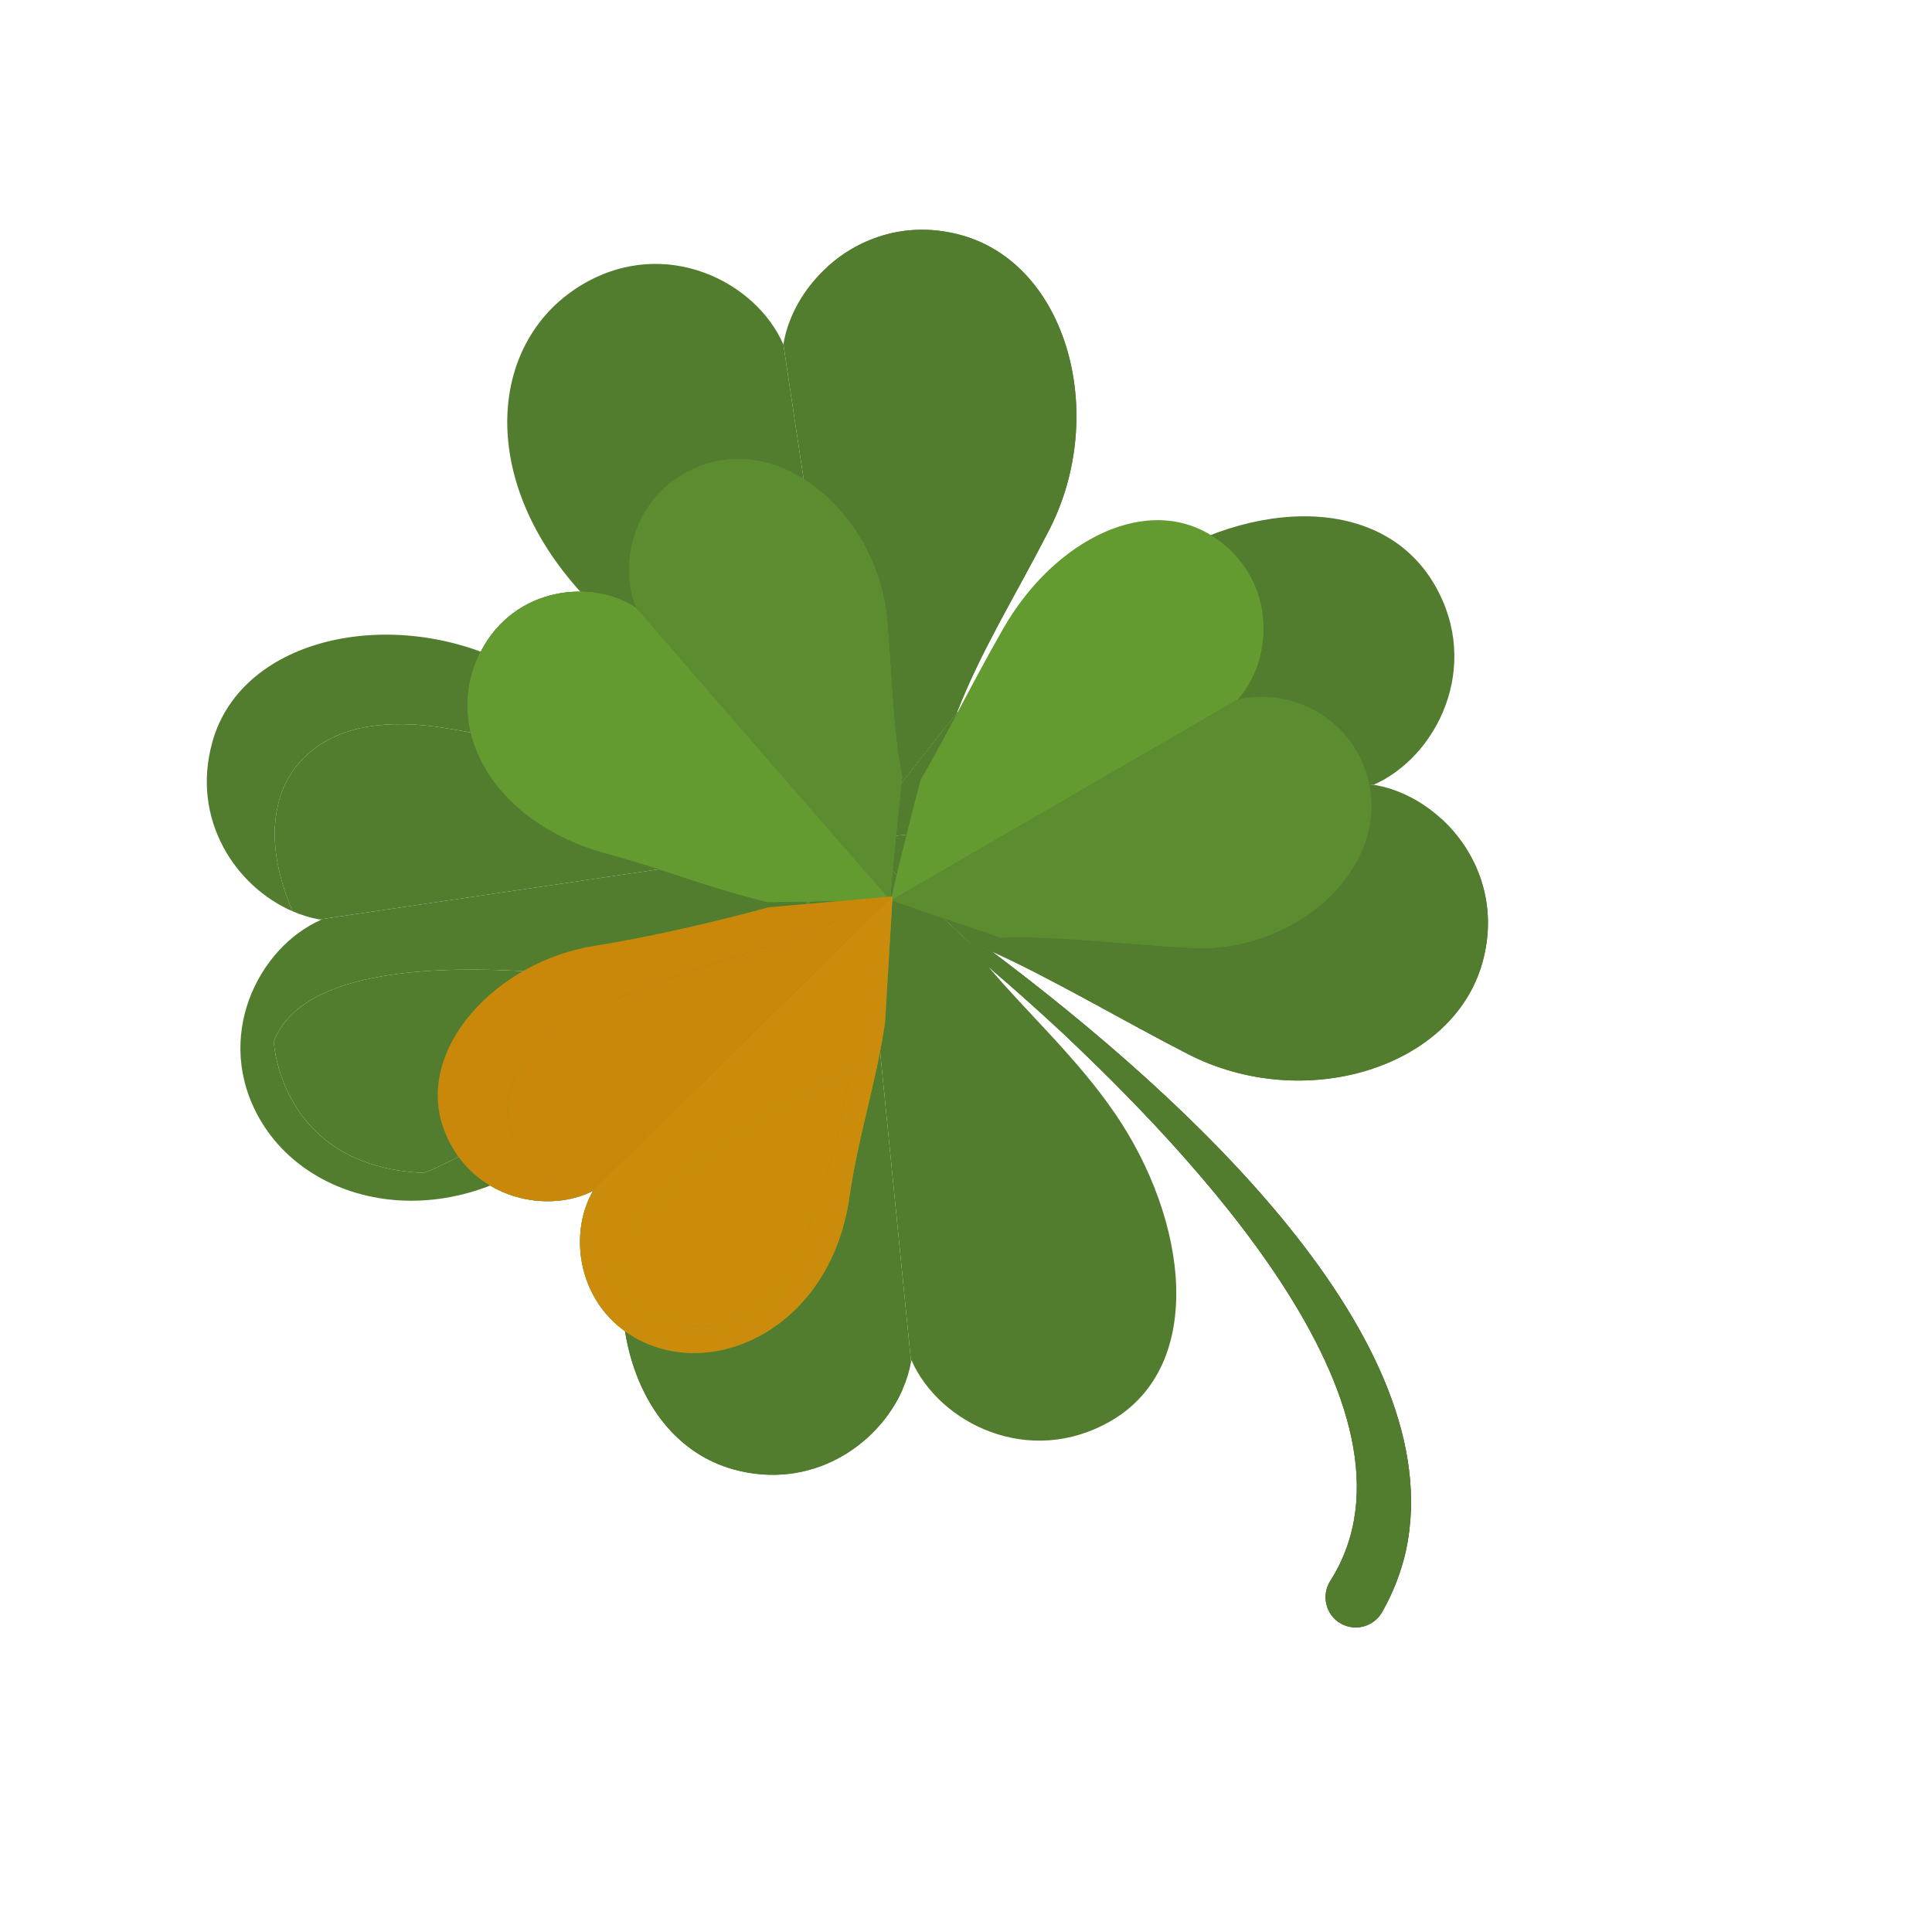 <svg width="244" height="244" viewBox="0 0 244 244" fill="none" xmlns="http://www.w3.org/2000/svg">
<path d="M124.835 122.108C127.979 124.801 131.069 127.555 134.095 130.366C149.19 144.602 181.835 177.754 168.031 199.627C166.823 201.463 167.427 203.969 169.34 205.043C171.189 206.092 173.544 205.422 174.575 203.559C175.946 201.143 176.977 198.504 177.576 195.792C183.221 169.182 149.854 138.633 125.275 120.173C124.258 119.717 123.283 119.308 122.362 118.955C123.121 120.012 123.956 121.06 124.835 122.108Z" fill="#374F21"/>
<path d="M108.477 106.05C108.215 105.406 98.934 43.497 98.934 43.497C95.454 35.526 84.05 29.816 73.703 35.841C61.707 42.825 60.11 60.338 73.452 74.899C79.93 81.969 83.328 87.119 91.308 95.579L106.925 105.103L108.477 106.05Z" fill="#527C2E"/>
<path d="M108.482 106.053C108.49 106.003 108.594 105.835 108.77 105.581C108.801 105.536 108.835 105.487 108.871 105.436C108.905 105.388 108.941 105.337 108.979 105.283C109.019 105.228 109.06 105.17 109.104 105.108C109.146 105.051 109.191 104.989 109.237 104.927C109.285 104.862 109.334 104.795 109.386 104.724C109.436 104.656 109.49 104.584 109.544 104.511C109.599 104.437 109.654 104.363 109.712 104.284C109.77 104.208 109.831 104.126 109.893 104.044C109.955 103.962 110.014 103.881 110.08 103.795C110.141 103.714 110.206 103.628 110.27 103.544C110.341 103.45 110.41 103.358 110.485 103.261C110.562 103.161 110.641 103.056 110.72 102.953C110.784 102.868 110.847 102.786 110.913 102.7C111.059 102.509 111.211 102.312 111.364 102.111C111.446 102.003 111.532 101.893 111.616 101.785C111.695 101.682 111.773 101.58 111.854 101.475C111.937 101.369 112.021 101.258 112.105 101.149C112.192 101.037 112.279 100.924 112.368 100.81C112.455 100.697 112.544 100.583 112.632 100.47C112.718 100.358 112.804 100.248 112.891 100.135C112.98 100.021 113.071 99.905 113.161 99.789C113.254 99.669 113.347 99.55 113.441 99.429C113.528 99.318 113.615 99.206 113.702 99.095C113.792 98.979 113.883 98.863 113.973 98.747C114.078 98.612 114.183 98.478 114.289 98.342C114.364 98.247 114.438 98.151 114.513 98.055C114.617 97.923 114.721 97.79 114.825 97.658C114.907 97.553 114.989 97.449 115.069 97.345C115.17 97.215 115.272 97.085 115.373 96.956C115.453 96.853 115.532 96.752 115.613 96.651C115.723 96.51 115.834 96.369 115.943 96.23C115.979 96.183 116.015 96.138 116.051 96.092C116.632 95.353 117.193 94.639 117.718 93.974C117.802 93.867 117.888 93.757 117.97 93.654C118.04 93.565 118.108 93.479 118.177 93.392C118.255 93.294 118.333 93.195 118.409 93.098C118.534 92.939 118.657 92.784 118.775 92.634C118.788 92.618 118.801 92.601 118.814 92.585C118.904 92.471 118.989 92.364 119.074 92.257C119.158 92.15 119.245 92.041 119.324 91.94C119.333 91.93 119.341 91.919 119.349 91.909C119.466 91.761 119.576 91.623 119.681 91.489C119.708 91.454 119.736 91.419 119.764 91.385C119.845 91.282 119.925 91.182 119.998 91.09C120.019 91.063 120.04 91.036 120.06 91.012C120.131 90.921 120.197 90.839 120.26 90.759C120.295 90.714 120.332 90.667 120.366 90.626C120.387 90.599 120.405 90.577 120.424 90.551C120.55 90.391 120.654 90.262 120.724 90.173C120.725 90.171 120.726 90.171 120.726 90.17C120.802 90.075 120.842 90.024 120.842 90.024C123.884 82.193 128.049 75.591 132.482 66.977C140.003 52.366 134.812 33.451 121.465 29.716C114.763 27.841 108.706 29.909 104.535 33.658C101.542 36.35 99.518 39.906 98.935 43.498C98.935 43.498 108.215 105.407 108.478 106.051L108.482 106.055L108.482 106.053Z" fill="#527C2E"/>
<path d="M83.503 77.737C90.398 74.016 99.232 53.891 92.308 45.823C85.385 37.755 78.382 37.662 74.202 41.863C74.202 41.863 65.101 47.843 68.136 57.422C71.169 67 76.608 81.46 83.503 77.739L83.503 77.737Z" fill="#527C2E"/>
<path d="M114.988 35.569C125.662 41.437 125.944 54.5 123.678 65.087C122.276 71.633 119.819 77.925 117.365 84.137C114.527 91.319 111.468 98.413 108.732 105.636C108.744 105.62 108.759 105.598 108.771 105.58C108.802 105.535 108.835 105.486 108.872 105.436C108.906 105.388 108.942 105.336 108.98 105.283C109.02 105.227 109.061 105.169 109.105 105.108C109.147 105.05 109.191 104.989 109.237 104.927C109.286 104.861 109.334 104.794 109.386 104.723C109.437 104.656 109.49 104.583 109.544 104.51C109.6 104.436 109.655 104.362 109.713 104.283C109.771 104.207 109.832 104.125 109.893 104.043C109.955 103.961 110.015 103.881 110.081 103.795C110.142 103.713 110.207 103.628 110.271 103.543C110.342 103.45 110.411 103.357 110.486 103.26C110.562 103.16 110.642 103.055 110.721 102.952C110.785 102.867 110.848 102.786 110.914 102.699C111.06 102.508 111.211 102.311 111.365 102.11C111.447 102.003 111.532 101.892 111.617 101.784C111.696 101.681 111.773 101.58 111.855 101.474C111.937 101.368 112.022 101.258 112.106 101.148C112.193 101.036 112.28 100.924 112.369 100.809C112.456 100.697 112.544 100.583 112.633 100.469C112.719 100.357 112.805 100.247 112.892 100.135C112.981 100.02 113.072 99.904 113.161 99.789C113.255 99.668 113.348 99.549 113.442 99.428C113.529 99.317 113.615 99.206 113.703 99.094C113.793 98.979 113.883 98.863 113.974 98.747C114.078 98.612 114.184 98.477 114.289 98.342C114.364 98.246 114.439 98.15 114.514 98.055C114.618 97.922 114.722 97.789 114.825 97.657C114.907 97.553 114.989 97.448 115.07 97.344C115.171 97.214 115.273 97.085 115.373 96.956C115.454 96.853 115.533 96.751 115.613 96.65C115.724 96.509 115.834 96.368 115.943 96.229C115.98 96.183 116.015 96.138 116.052 96.092C116.632 95.352 117.194 94.638 117.719 93.973C117.803 93.866 117.888 93.757 117.971 93.653C118.041 93.564 118.108 93.479 118.178 93.392C118.255 93.293 118.334 93.194 118.409 93.098C118.535 92.939 118.657 92.784 118.776 92.633C118.788 92.618 118.802 92.601 118.815 92.585C118.905 92.471 118.989 92.364 119.074 92.256C119.159 92.149 119.245 92.04 119.325 91.939C119.334 91.929 119.341 91.918 119.35 91.908C119.467 91.761 119.577 91.622 119.681 91.488C119.709 91.453 119.737 91.418 119.764 91.385C119.846 91.282 119.925 91.182 119.999 91.089C120.02 91.063 120.041 91.036 120.061 91.011C120.132 90.92 120.198 90.839 120.26 90.758C120.296 90.713 120.333 90.666 120.366 90.625C120.388 90.599 120.406 90.576 120.425 90.55C120.551 90.391 120.654 90.261 120.724 90.172C120.726 90.171 120.726 90.17 120.727 90.169C120.803 90.075 120.843 90.023 120.843 90.023C123.884 82.193 128.05 75.591 132.483 66.976C140.004 52.366 134.813 33.45 121.466 29.715C114.764 27.841 108.706 29.909 104.536 33.658C108.017 33.082 111.689 33.755 114.99 35.569L114.988 35.569Z" fill="#527C2E"/>
<path d="M108.483 106.053L108.492 106.149L108.756 106.308L108.534 106.571L115.063 172.008C115.076 171.931 115.094 171.854 115.107 171.777C118.588 179.748 129.992 185.458 140.339 179.433C152.334 172.449 150.067 154.111 140.791 140.585C135.943 133.516 129.628 127.813 124.836 122.107C127.98 124.8 131.069 127.554 134.096 130.366C149.191 144.601 181.836 177.753 168.032 199.626C166.824 201.462 167.428 203.968 169.341 205.042C171.189 206.091 173.545 205.421 174.576 203.558C175.947 201.142 176.978 198.504 177.577 195.791C183.222 169.182 149.855 138.633 125.276 120.172C124.259 119.717 123.285 119.307 122.363 118.954L108.484 106.053L108.483 106.053Z" fill="#527C2E"/>
<path d="M94.929 122.769C91.082 130.957 86.486 139.93 82.17 148.314C74.649 162.925 79.231 181.826 92.578 185.56C102.406 188.309 110.852 182.584 113.982 175.502C114.486 174.362 114.851 173.188 115.062 172.008L108.534 106.571L94.928 122.769L94.929 122.769Z" fill="#527C2E"/>
<path d="M121.59 138.213C121.59 138.213 118.794 166.112 122.991 172.498C127.187 178.883 139.239 181.653 143.716 170.194C148.193 158.734 136.893 137.231 121.59 138.213Z" fill="#527C2E"/>
<path d="M99.347 175.425C93.214 171.746 91.221 164.49 91.028 157.745C90.833 150.873 92.334 144.052 94.623 137.6C96.924 131.113 99.983 124.932 103.147 118.828C105.128 115.004 106.88 111.065 108.588 107.105L108.483 106.053L95.244 122.095C91.334 130.463 86.603 139.7 82.168 148.314C74.647 162.925 79.23 181.826 92.577 185.56C102.405 188.309 110.851 182.584 113.98 175.503C112.079 176.29 110.171 177.099 108.152 177.422C105.064 177.917 101.992 177.014 99.345 175.425L99.347 175.425Z" fill="#527C2E"/>
<path d="M143.369 72.817C134.768 79.114 127.377 85.353 120.841 90.022C120.841 90.022 120.801 90.074 120.725 90.168C120.724 90.17 120.723 90.171 120.722 90.171C120.652 90.26 120.549 90.39 120.423 90.549C120.403 90.574 120.385 90.597 120.365 90.624C120.332 90.665 120.294 90.712 120.258 90.757C120.196 90.836 120.131 90.919 120.059 91.01C120.038 91.036 120.018 91.063 119.997 91.088C119.923 91.182 119.844 91.281 119.762 91.384C119.735 91.417 119.708 91.452 119.68 91.487C119.574 91.62 119.464 91.76 119.348 91.907C119.34 91.917 119.332 91.928 119.323 91.939C119.244 92.039 119.157 92.148 119.072 92.255C118.987 92.363 118.902 92.471 118.813 92.584C118.8 92.6 118.787 92.617 118.774 92.633C118.656 92.783 118.533 92.938 118.408 93.097C118.333 93.192 118.254 93.292 118.176 93.391C118.107 93.478 118.04 93.563 117.969 93.652C117.887 93.757 117.801 93.865 117.717 93.972C117.192 94.638 116.631 95.351 116.05 96.091C116.014 96.137 115.978 96.182 115.942 96.228C115.833 96.367 115.722 96.508 115.612 96.649C115.532 96.751 115.452 96.852 115.371 96.955C115.27 97.083 115.169 97.213 115.068 97.343C114.986 97.447 114.905 97.551 114.823 97.656C114.719 97.789 114.616 97.921 114.512 98.054C114.437 98.15 114.362 98.245 114.288 98.341C114.182 98.477 114.077 98.611 113.972 98.746C113.881 98.862 113.791 98.978 113.701 99.093C113.613 99.205 113.527 99.316 113.44 99.427C113.346 99.549 113.254 99.668 113.16 99.788C113.069 99.904 112.979 100.019 112.89 100.134C112.803 100.246 112.717 100.356 112.631 100.468C112.542 100.582 112.454 100.696 112.367 100.808C112.278 100.923 112.192 101.034 112.104 101.147C112.02 101.257 111.935 101.366 111.853 101.474C111.772 101.579 111.694 101.68 111.615 101.783C111.531 101.892 111.445 102.003 111.363 102.109C111.209 102.31 111.058 102.507 110.912 102.698C110.846 102.785 110.783 102.867 110.719 102.951C110.64 103.054 110.56 103.159 110.484 103.259C110.41 103.357 110.34 103.449 110.269 103.542C110.205 103.627 110.139 103.713 110.079 103.794C110.014 103.879 109.954 103.96 109.892 104.043C109.831 104.124 109.77 104.205 109.711 104.283C109.653 104.361 109.598 104.435 109.543 104.509C109.488 104.582 109.435 104.655 109.385 104.722C109.333 104.793 109.283 104.86 109.236 104.926C109.19 104.989 109.145 105.049 109.103 105.107C109.059 105.168 109.017 105.226 108.978 105.282C108.94 105.336 108.903 105.386 108.87 105.435C108.834 105.486 108.8 105.534 108.769 105.579C108.593 105.834 108.488 106.003 108.481 106.052L173.475 99.113C181.454 95.614 187.189 84.197 181.187 73.862C174.23 61.882 156.629 63.109 143.367 72.816L143.369 72.817Z" fill="#527C2E"/>
<path d="M122.362 118.953C123.283 119.307 124.258 119.717 125.275 120.172C132.522 123.415 141.947 128.975 150.032 133.125C164.625 140.614 183.445 134.969 187.209 121.612C189.308 114.163 186.541 107.519 182.003 103.378C179.522 101.115 176.515 99.598 173.477 99.112L108.483 106.051L122.362 118.952L122.362 118.953Z" fill="#527C2E"/>
<path d="M174.103 88.783C180.5 84.903 182.95 82.394 177.906 73.873C172.861 65.353 158.862 68.671 153.437 70.888C148.012 73.105 137.049 82.328 137.049 82.328C135.103 85.655 167.705 92.663 174.103 88.783Z" fill="#527C2E"/>
<path d="M149.09 116.412C135.471 113.903 121.848 110.861 108.756 106.308L122.361 118.954C123.282 119.307 124.257 119.718 125.274 120.172C132.521 123.415 141.945 128.976 150.031 133.126C164.624 140.615 183.444 134.969 187.208 121.613C189.307 114.164 186.54 107.519 182.002 103.379C181.422 106.495 179.66 109.626 177.901 111.753C171.082 119.994 158.303 118.108 149.09 116.411L149.09 116.412Z" fill="#527C2E"/>
<path d="M108.478 106.054L108.364 106.071L108.433 106.113L108.482 106.054C108.482 106.054 108.48 106.059 108.478 106.055L108.478 106.054Z" fill="#639B30"/>
<path d="M108.756 106.308L108.493 106.148L108.535 106.572L108.756 106.308Z" fill="#639B30"/>
<path d="M108.482 106.053L108.479 106.054C108.479 106.054 108.483 106.058 108.482 106.053Z" fill="#5B8C30"/>
<path d="M108.477 106.05L106.925 105.103C106.861 105.098 106.798 105.091 106.733 105.086L108.365 106.07L108.48 106.053C108.48 106.053 108.478 106.051 108.478 106.049L108.477 106.05Z" fill="#5B8C30"/>
<path d="M108.479 106.054L108.482 106.053L108.478 106.049C108.478 106.049 108.478 106.053 108.479 106.054Z" fill="#5B8C30"/>
<path d="M108.493 106.148L108.483 106.053L108.433 106.112L108.493 106.148Z" fill="#5B8C30"/>
<path d="M108.493 106.148L108.434 106.113L95.246 122.094C95.141 122.318 95.035 122.543 94.93 122.769L108.535 106.571L108.493 106.148Z" fill="#5B8C30"/>
<path d="M108.433 106.113L108.363 106.07L40.339 116.118C40.414 116.132 40.489 116.149 40.564 116.161C32.586 119.66 26.851 131.077 32.853 141.411C39.81 153.392 59.314 156.488 73.686 141.772C80.942 134.342 88.386 129.119 95.246 122.095L108.434 106.114L108.433 106.113ZM53.547 148.134C35.377 147.379 34.574 131.565 34.574 131.565C40.378 115.996 85.831 125.099 85.831 125.099C69.83 141.818 53.547 148.134 53.547 148.134Z" fill="#527C2E"/>
<path d="M106.733 105.086C93.096 103.924 80.538 97.948 67.424 94.344C63.727 93.328 59.965 92.552 56.179 91.943C52.801 91.4 49.331 91.222 45.95 91.864C40.984 92.807 36.76 95.909 35.309 100.88C33.94 105.576 35.023 110.585 36.959 115.096C38.062 115.571 39.196 115.917 40.337 116.119L108.362 106.072L106.73 105.087L106.733 105.086Z" fill="#527C2E"/>
<path d="M34.575 131.565C34.575 131.565 35.377 147.378 53.548 148.134C53.548 148.134 69.83 141.818 85.832 125.099C85.832 125.099 40.378 115.996 34.575 131.565Z" fill="#527C2E"/>
<path d="M35.312 100.879C36.761 95.908 40.984 92.806 45.952 91.863C49.331 91.221 52.802 91.4 56.181 91.943C59.966 92.55 63.729 93.327 67.426 94.344C80.541 97.948 93.098 103.923 106.735 105.086L91.041 95.613C83.594 92.746 73.448 88.561 64.418 83.927C49.824 76.439 30.597 80.305 26.833 93.662C24.046 103.551 29.832 112.024 36.96 115.096C35.025 110.585 33.941 105.576 35.311 100.88L35.312 100.879Z" fill="#527C2E"/>
<path d="M112.466 113.663C112.028 113.351 80.398 76.822 80.398 76.822C74.831 73.063 65.018 74.049 60.742 82.25C55.783 91.757 61.97 103.833 76.706 107.817C83.86 109.751 88.208 111.706 96.918 113.926L111.061 113.686L112.466 113.662L112.466 113.663Z" fill="#639B30"/>
<path d="M112.47 113.663C112.455 113.628 112.453 113.475 112.463 113.236C112.465 113.193 112.467 113.148 112.469 113.1C112.472 113.054 112.474 113.006 112.477 112.955C112.48 112.902 112.484 112.847 112.487 112.789C112.491 112.734 112.494 112.676 112.498 112.617C112.502 112.554 112.507 112.491 112.512 112.423C112.517 112.358 112.522 112.288 112.527 112.219C112.533 112.147 112.538 112.076 112.544 112.001C112.55 111.927 112.556 111.849 112.563 111.77C112.569 111.691 112.575 111.614 112.582 111.531C112.589 111.453 112.596 111.37 112.603 111.288C112.611 111.197 112.618 111.109 112.626 111.015C112.634 110.919 112.643 110.817 112.652 110.717C112.659 110.636 112.667 110.557 112.674 110.473C112.691 110.288 112.709 110.098 112.726 109.903C112.736 109.8 112.745 109.692 112.756 109.586C112.765 109.486 112.774 109.388 112.784 109.286C112.793 109.183 112.804 109.076 112.814 108.97C112.825 108.86 112.835 108.752 112.845 108.64C112.856 108.532 112.866 108.42 112.877 108.31C112.888 108.201 112.898 108.094 112.909 107.985C112.92 107.873 112.931 107.761 112.942 107.648C112.953 107.531 112.964 107.414 112.976 107.297C112.987 107.188 112.998 107.081 113.009 106.971C113.02 106.859 113.032 106.747 113.043 106.633C113.056 106.501 113.07 106.37 113.083 106.239C113.092 106.145 113.102 106.053 113.111 105.959C113.124 105.83 113.137 105.7 113.15 105.571C113.16 105.469 113.171 105.367 113.181 105.266C113.194 105.139 113.207 105.013 113.22 104.887C113.23 104.788 113.24 104.689 113.251 104.589C113.265 104.451 113.279 104.315 113.292 104.178C113.297 104.132 113.302 104.088 113.306 104.044C113.381 103.322 113.453 102.625 113.521 101.974C113.532 101.869 113.543 101.762 113.554 101.661C113.563 101.574 113.572 101.49 113.58 101.406C113.59 101.31 113.601 101.213 113.611 101.119C113.627 100.964 113.643 100.812 113.658 100.666C113.66 100.65 113.662 100.633 113.663 100.617C113.675 100.506 113.686 100.401 113.697 100.296C113.708 100.191 113.719 100.085 113.73 99.987C113.731 99.976 113.732 99.966 113.733 99.955C113.748 99.811 113.763 99.675 113.777 99.545C113.78 99.511 113.784 99.477 113.788 99.444C113.798 99.343 113.809 99.246 113.819 99.154C113.821 99.128 113.824 99.102 113.826 99.077C113.836 98.989 113.845 98.908 113.853 98.831C113.858 98.786 113.863 98.74 113.867 98.7C113.87 98.674 113.872 98.652 113.875 98.627C113.892 98.471 113.905 98.344 113.915 98.257C113.916 98.257 113.916 98.255 113.916 98.254C113.926 98.161 113.931 98.111 113.931 98.111C112.687 91.75 112.683 85.726 112.026 78.279C110.91 65.647 99.705 55.46 89.438 58.537C84.282 60.081 81.176 63.932 79.997 68.098C79.151 71.09 79.297 74.242 80.399 76.825C80.399 76.825 112.03 113.353 112.467 113.665L112.471 113.665L112.47 113.663Z" fill="#5B8C30"/>
<path d="M84.447 105.518C87.418 100.244 84.884 83.476 77.026 81.075C69.168 78.674 64.551 81.504 63.553 85.97C63.553 85.97 60.073 93.626 66.012 98.618C71.95 103.61 81.476 110.792 84.447 105.518Z" fill="#639B30"/>
<path d="M87.62 65.024C97.021 64.442 102.6 72.842 105.488 80.68C107.275 85.527 108.267 90.644 109.227 95.707C110.337 101.562 111.266 107.45 112.46 113.288C112.46 113.273 112.461 113.253 112.462 113.236C112.464 113.193 112.465 113.148 112.468 113.1C112.47 113.054 112.472 113.006 112.475 112.955C112.478 112.902 112.482 112.847 112.485 112.789C112.489 112.734 112.493 112.676 112.496 112.617C112.501 112.554 112.505 112.491 112.51 112.423C112.515 112.358 112.52 112.288 112.525 112.219C112.531 112.147 112.536 112.076 112.543 112.001C112.548 111.927 112.555 111.849 112.561 111.771C112.567 111.691 112.574 111.614 112.581 111.531C112.587 111.453 112.594 111.37 112.601 111.288C112.609 111.197 112.617 111.109 112.624 111.015C112.633 110.919 112.642 110.817 112.651 110.718C112.658 110.636 112.665 110.557 112.673 110.473C112.69 110.288 112.707 110.098 112.724 109.903C112.734 109.8 112.744 109.692 112.754 109.586C112.763 109.487 112.772 109.388 112.782 109.286C112.792 109.183 112.802 109.076 112.813 108.97C112.823 108.86 112.833 108.752 112.844 108.64C112.854 108.532 112.865 108.42 112.876 108.31C112.886 108.201 112.896 108.094 112.908 107.985C112.918 107.874 112.93 107.761 112.94 107.648C112.951 107.531 112.963 107.414 112.975 107.297C112.985 107.189 112.996 107.081 113.007 106.971C113.018 106.859 113.03 106.747 113.041 106.633C113.054 106.501 113.068 106.37 113.081 106.239C113.091 106.145 113.1 106.053 113.109 105.959C113.122 105.83 113.135 105.7 113.148 105.571C113.158 105.469 113.169 105.367 113.18 105.266C113.192 105.139 113.205 105.013 113.218 104.887C113.229 104.788 113.238 104.689 113.249 104.589C113.263 104.451 113.277 104.315 113.291 104.178C113.295 104.132 113.3 104.088 113.305 104.044C113.379 103.322 113.451 102.625 113.519 101.974C113.53 101.869 113.542 101.762 113.552 101.661C113.561 101.574 113.57 101.49 113.579 101.406C113.589 101.31 113.599 101.213 113.609 101.119C113.625 100.964 113.641 100.812 113.657 100.666C113.658 100.65 113.66 100.633 113.661 100.617C113.673 100.506 113.684 100.401 113.696 100.296C113.707 100.191 113.718 100.085 113.728 99.987C113.73 99.976 113.73 99.966 113.732 99.955C113.747 99.811 113.762 99.675 113.776 99.545C113.779 99.511 113.783 99.477 113.786 99.444C113.797 99.343 113.807 99.246 113.817 99.154C113.82 99.128 113.822 99.102 113.825 99.077C113.834 98.989 113.843 98.908 113.852 98.831C113.856 98.786 113.862 98.74 113.866 98.7C113.868 98.674 113.871 98.652 113.873 98.627C113.891 98.471 113.904 98.344 113.914 98.257C113.914 98.257 113.914 98.255 113.914 98.254C113.924 98.161 113.929 98.111 113.929 98.111C112.685 91.75 112.682 85.726 112.024 78.279C110.908 65.647 99.704 55.46 89.436 58.537C84.28 60.081 81.175 63.932 79.996 68.098C82.033 66.285 84.713 65.207 87.62 65.027L87.62 65.024Z" fill="#5B8C30"/>
<path d="M126.749 79.308C122.653 86.451 119.396 93.174 116.248 98.521C116.248 98.521 116.236 98.569 116.212 98.66C116.211 98.661 116.211 98.661 116.211 98.663C116.19 98.748 116.158 98.871 116.118 99.024C116.112 99.048 116.107 99.07 116.1 99.096C116.091 99.135 116.079 99.18 116.068 99.222C116.048 99.298 116.028 99.377 116.006 99.462C116 99.486 115.994 99.511 115.987 99.538C115.964 99.627 115.939 99.722 115.915 99.82C115.906 99.852 115.898 99.885 115.889 99.92C115.856 100.046 115.822 100.179 115.786 100.32C115.783 100.33 115.781 100.339 115.779 100.349C115.754 100.446 115.727 100.549 115.702 100.652C115.675 100.755 115.65 100.857 115.621 100.965C115.618 100.98 115.613 100.997 115.609 101.012C115.573 101.155 115.535 101.303 115.496 101.455C115.473 101.546 115.449 101.64 115.426 101.735C115.405 101.817 115.384 101.898 115.362 101.984C115.336 102.083 115.311 102.187 115.284 102.288C115.124 102.922 114.951 103.602 114.773 104.306C114.762 104.35 114.751 104.393 114.74 104.437C114.706 104.57 114.673 104.703 114.64 104.838C114.616 104.934 114.591 105.032 114.566 105.129C114.535 105.252 114.505 105.375 114.474 105.498C114.449 105.597 114.424 105.697 114.4 105.796C114.368 105.922 114.337 106.049 114.306 106.175C114.283 106.265 114.261 106.356 114.238 106.447C114.206 106.575 114.174 106.704 114.143 106.831C114.115 106.941 114.088 107.051 114.06 107.161C114.034 107.267 114.008 107.373 113.981 107.478C113.953 107.594 113.924 107.707 113.897 107.82C113.869 107.931 113.843 108.041 113.815 108.149C113.789 108.257 113.762 108.361 113.737 108.466C113.71 108.574 113.684 108.682 113.657 108.789C113.631 108.897 113.605 109.003 113.578 109.11C113.553 109.213 113.527 109.318 113.504 109.419C113.479 109.518 113.457 109.615 113.433 109.712C113.408 109.815 113.383 109.92 113.358 110.021C113.312 110.211 113.267 110.398 113.223 110.578C113.204 110.661 113.186 110.737 113.167 110.817C113.144 110.915 113.12 111.014 113.098 111.108C113.076 111.2 113.055 111.287 113.035 111.376C113.016 111.455 112.997 111.537 112.98 111.613C112.961 111.694 112.944 111.77 112.926 111.848C112.908 111.924 112.89 112.001 112.874 112.074C112.857 112.147 112.842 112.216 112.826 112.287C112.81 112.355 112.795 112.423 112.782 112.487C112.767 112.552 112.753 112.615 112.74 112.676C112.728 112.734 112.715 112.791 112.704 112.845C112.692 112.902 112.681 112.956 112.67 113.008C112.66 113.058 112.651 113.105 112.641 113.15C112.632 113.197 112.623 113.242 112.615 113.283C112.572 113.518 112.55 113.67 112.561 113.707L156.283 88.376C160.817 83.401 161.278 73.548 153.79 68.152C145.108 61.895 133.063 68.296 126.749 79.309L126.749 79.308Z" fill="#639B30"/>
<path d="M126.419 118.436C127.181 118.395 127.999 118.378 128.861 118.378C134.998 118.386 143.403 119.341 150.419 119.723C163.081 120.412 174.598 110.515 173.056 99.916C172.196 94.004 168.153 90.191 163.645 88.701C161.181 87.886 158.579 87.762 156.282 88.375L112.56 113.707L126.419 118.435L126.419 118.436Z" fill="#5B8C30"/>
<path d="M153.476 80.897C156.774 76.15 157.715 73.611 151.473 69.191C145.23 64.771 136.386 71.513 133.252 74.782C130.118 78.051 125.275 88 125.275 88C124.947 90.957 150.178 85.644 153.476 80.897Z" fill="#639B30"/>
<path d="M144.498 108.238C134.091 110.753 123.511 112.892 112.834 113.8L126.42 118.435C127.182 118.394 128 118.377 128.861 118.378C134.999 118.385 143.404 119.34 150.42 119.722C163.081 120.411 174.598 110.514 173.057 99.915C172.197 94.004 168.153 90.19 163.645 88.7C164.215 91.079 163.957 93.84 163.382 95.894C161.158 103.847 151.539 106.536 144.498 108.237L144.498 108.238Z" fill="#5B8C30"/>
<path d="M112.724 113.204L112.661 113.21L74.743 150.472C74.796 150.446 74.851 150.423 74.904 150.396C71.514 156.21 73.134 165.935 81.594 169.634C91.401 173.923 104.995 166.962 107.267 151.248C108.414 143.314 110.683 136.668 111.767 129.169L112.723 113.205L112.724 113.204ZM97.586 164.388C85.891 172.2 78.182 162.719 78.182 162.719C74.712 150.379 107.256 135.33 107.256 135.33C104.879 153.034 97.586 164.388 97.586 164.388Z" fill="#639B30"/>
<path d="M111.193 113.341C102.144 118.833 91.577 120.835 81.741 124.568C78.969 125.62 76.264 126.85 73.622 128.197C71.264 129.399 69.015 130.87 67.196 132.81C64.523 135.661 63.298 139.518 64.657 143.274C65.942 146.822 68.901 149.448 72.166 151.375C73.071 151.168 73.939 150.867 74.744 150.472L112.661 113.21L111.193 113.341Z" fill="#5B8C30"/>
<path d="M78.182 162.719C78.182 162.719 85.89 172.2 97.586 164.388C97.586 164.388 104.879 153.034 107.256 135.33C107.256 135.33 74.712 150.379 78.182 162.719Z" fill="#639B30"/>
<path d="M64.657 143.274C63.298 139.518 64.522 135.661 67.196 132.81C69.015 130.87 71.264 129.399 73.622 128.197C76.263 126.851 78.968 125.619 81.741 124.568C91.577 120.835 102.145 118.832 111.193 113.341L97.072 114.596C91.112 116.204 82.867 118.223 75.114 119.453C62.585 121.441 52.334 132.612 56.07 142.644C58.836 150.072 66.312 152.711 72.165 151.374C68.9 149.448 65.941 146.822 64.657 143.273L64.657 143.274Z" fill="#5B8C30"/>
<path d="M106.925 105.103L91.308 95.579C91.377 95.652 91.442 95.723 91.513 95.796C91.357 95.736 91.198 95.675 91.04 95.614L106.733 105.086C106.797 105.092 106.861 105.098 106.924 105.103L106.925 105.103Z" fill="#517A2E"/>
<path d="M112.466 113.663C112.028 113.351 80.398 76.822 80.398 76.822C74.831 73.063 65.018 74.049 60.742 82.25C55.783 91.757 61.97 103.833 76.706 107.817C83.86 109.751 88.208 111.706 96.918 113.926L111.061 113.686L112.466 113.662L112.466 113.663Z" fill="#639B30"/>
<path d="M112.47 113.663C112.455 113.628 112.453 113.475 112.463 113.236C112.465 113.193 112.467 113.148 112.469 113.1C112.472 113.054 112.474 113.006 112.477 112.955C112.48 112.902 112.484 112.847 112.487 112.789C112.491 112.734 112.494 112.676 112.498 112.617C112.502 112.554 112.507 112.491 112.512 112.423C112.517 112.358 112.522 112.288 112.527 112.219C112.533 112.147 112.538 112.076 112.544 112.001C112.55 111.927 112.556 111.849 112.563 111.77C112.569 111.691 112.575 111.614 112.582 111.531C112.589 111.453 112.596 111.37 112.603 111.288C112.611 111.197 112.618 111.109 112.626 111.015C112.634 110.919 112.643 110.817 112.652 110.717C112.659 110.636 112.667 110.557 112.674 110.473C112.691 110.288 112.709 110.098 112.726 109.903C112.736 109.8 112.745 109.692 112.756 109.586C112.765 109.486 112.774 109.388 112.784 109.286C112.793 109.183 112.804 109.076 112.814 108.97C112.825 108.86 112.835 108.752 112.845 108.64C112.856 108.532 112.866 108.42 112.877 108.31C112.888 108.201 112.898 108.094 112.909 107.985C112.92 107.873 112.931 107.761 112.942 107.648C112.953 107.531 112.964 107.414 112.976 107.297C112.987 107.188 112.998 107.081 113.009 106.971C113.02 106.859 113.032 106.747 113.043 106.633C113.056 106.501 113.07 106.37 113.083 106.239C113.092 106.145 113.102 106.053 113.111 105.959C113.124 105.83 113.137 105.7 113.15 105.571C113.16 105.469 113.171 105.367 113.181 105.266C113.194 105.139 113.207 105.013 113.22 104.887C113.23 104.788 113.24 104.689 113.251 104.589C113.265 104.451 113.279 104.315 113.292 104.178C113.297 104.132 113.302 104.088 113.306 104.044C113.381 103.322 113.453 102.625 113.521 101.974C113.532 101.869 113.543 101.762 113.554 101.661C113.563 101.574 113.572 101.49 113.58 101.406C113.59 101.31 113.601 101.213 113.611 101.119C113.627 100.964 113.643 100.812 113.658 100.666C113.66 100.65 113.662 100.633 113.663 100.617C113.675 100.506 113.686 100.401 113.697 100.296C113.708 100.191 113.719 100.085 113.73 99.987C113.731 99.976 113.732 99.966 113.733 99.955C113.748 99.811 113.763 99.675 113.777 99.545C113.78 99.511 113.784 99.477 113.788 99.444C113.798 99.343 113.809 99.246 113.819 99.154C113.821 99.128 113.824 99.102 113.826 99.077C113.836 98.989 113.845 98.908 113.853 98.831C113.858 98.786 113.863 98.74 113.867 98.7C113.87 98.674 113.872 98.652 113.875 98.627C113.892 98.471 113.905 98.344 113.915 98.257C113.916 98.257 113.916 98.255 113.916 98.254C113.926 98.161 113.931 98.111 113.931 98.111C112.687 91.75 112.683 85.726 112.026 78.279C110.91 65.647 99.705 55.46 89.438 58.537C84.282 60.081 81.176 63.932 79.997 68.098C79.151 71.09 79.297 74.242 80.399 76.825C80.399 76.825 112.03 113.353 112.467 113.665L112.471 113.665L112.47 113.663Z" fill="#5B8C30"/>
<path d="M84.446 105.518C87.417 100.244 84.883 83.476 77.025 81.075C69.168 78.674 64.55 81.504 63.552 85.97C63.552 85.97 60.072 93.626 66.011 98.618C71.949 103.61 81.475 110.792 84.446 105.518Z" fill="#639B30"/>
<path d="M87.62 65.024C97.021 64.442 102.6 72.842 105.488 80.68C107.275 85.527 108.267 90.644 109.227 95.707C110.337 101.562 111.266 107.45 112.46 113.288C112.46 113.273 112.461 113.253 112.462 113.236C112.464 113.193 112.465 113.148 112.468 113.1C112.47 113.054 112.472 113.006 112.475 112.955C112.478 112.902 112.482 112.847 112.485 112.789C112.489 112.734 112.493 112.676 112.496 112.617C112.501 112.554 112.505 112.491 112.51 112.423C112.515 112.358 112.52 112.288 112.525 112.219C112.531 112.147 112.536 112.076 112.543 112.001C112.548 111.927 112.555 111.849 112.561 111.771C112.567 111.691 112.574 111.614 112.581 111.531C112.587 111.453 112.594 111.37 112.601 111.288C112.609 111.197 112.617 111.109 112.624 111.015C112.633 110.919 112.642 110.817 112.651 110.718C112.658 110.636 112.665 110.557 112.673 110.473C112.69 110.288 112.707 110.098 112.724 109.903C112.734 109.8 112.744 109.692 112.754 109.586C112.763 109.487 112.772 109.388 112.782 109.286C112.792 109.183 112.802 109.076 112.813 108.97C112.823 108.86 112.833 108.752 112.844 108.64C112.854 108.532 112.865 108.42 112.876 108.31C112.886 108.201 112.896 108.094 112.908 107.985C112.918 107.874 112.93 107.761 112.94 107.648C112.951 107.531 112.963 107.414 112.975 107.297C112.985 107.189 112.996 107.081 113.007 106.971C113.018 106.859 113.03 106.747 113.041 106.633C113.054 106.501 113.068 106.37 113.081 106.239C113.091 106.145 113.1 106.053 113.109 105.959C113.122 105.83 113.135 105.7 113.148 105.571C113.158 105.469 113.169 105.367 113.18 105.266C113.192 105.139 113.205 105.013 113.218 104.887C113.229 104.788 113.238 104.689 113.249 104.589C113.263 104.451 113.277 104.315 113.291 104.178C113.295 104.132 113.3 104.088 113.305 104.044C113.379 103.322 113.451 102.625 113.519 101.974C113.53 101.869 113.542 101.762 113.552 101.661C113.561 101.574 113.57 101.49 113.579 101.406C113.589 101.31 113.599 101.213 113.609 101.119C113.625 100.964 113.641 100.812 113.657 100.666C113.658 100.65 113.66 100.633 113.661 100.617C113.673 100.506 113.684 100.401 113.696 100.296C113.707 100.191 113.718 100.085 113.728 99.987C113.73 99.976 113.73 99.966 113.732 99.955C113.747 99.811 113.762 99.675 113.776 99.545C113.779 99.511 113.783 99.477 113.786 99.444C113.797 99.343 113.807 99.246 113.817 99.154C113.82 99.128 113.822 99.102 113.825 99.077C113.834 98.989 113.843 98.908 113.852 98.831C113.856 98.786 113.862 98.74 113.866 98.7C113.868 98.674 113.871 98.652 113.873 98.627C113.891 98.471 113.904 98.344 113.914 98.257C113.914 98.257 113.914 98.255 113.914 98.254C113.924 98.161 113.929 98.111 113.929 98.111C112.685 91.75 112.682 85.726 112.024 78.279C110.908 65.647 99.704 55.46 89.436 58.537C84.28 60.081 81.175 63.932 79.996 68.098C82.033 66.285 84.713 65.207 87.62 65.027L87.62 65.024Z" fill="#5B8C30"/>
<path d="M112.466 113.663C112.028 113.351 80.398 76.822 80.398 76.822C74.831 73.063 65.018 74.049 60.742 82.25C55.783 91.757 61.97 103.833 76.706 107.817C83.86 109.751 88.208 111.706 96.918 113.926L111.061 113.686L112.466 113.662L112.466 113.663Z" fill="#639B30"/>
<path d="M112.47 113.663C112.455 113.628 112.453 113.475 112.463 113.236C112.465 113.193 112.467 113.148 112.469 113.1C112.472 113.054 112.474 113.006 112.477 112.955C112.48 112.902 112.484 112.847 112.487 112.789C112.491 112.734 112.494 112.676 112.498 112.617C112.502 112.554 112.507 112.491 112.512 112.423C112.517 112.358 112.522 112.288 112.527 112.219C112.533 112.147 112.538 112.076 112.544 112.001C112.55 111.927 112.556 111.849 112.563 111.77C112.569 111.691 112.575 111.614 112.582 111.531C112.589 111.453 112.596 111.37 112.603 111.288C112.611 111.197 112.618 111.109 112.626 111.015C112.634 110.919 112.643 110.817 112.652 110.717C112.659 110.636 112.667 110.557 112.674 110.473C112.691 110.288 112.709 110.098 112.726 109.903C112.736 109.8 112.745 109.692 112.756 109.586C112.765 109.486 112.774 109.388 112.784 109.286C112.793 109.183 112.804 109.076 112.814 108.97C112.825 108.86 112.835 108.752 112.845 108.64C112.856 108.532 112.866 108.42 112.877 108.31C112.888 108.201 112.898 108.094 112.909 107.985C112.92 107.873 112.931 107.761 112.942 107.648C112.953 107.531 112.964 107.414 112.976 107.297C112.987 107.188 112.998 107.081 113.009 106.971C113.02 106.859 113.032 106.747 113.043 106.633C113.056 106.501 113.07 106.37 113.083 106.239C113.092 106.145 113.102 106.053 113.111 105.959C113.124 105.83 113.137 105.7 113.15 105.571C113.16 105.469 113.171 105.367 113.181 105.266C113.194 105.139 113.207 105.013 113.22 104.887C113.23 104.788 113.24 104.689 113.251 104.589C113.265 104.451 113.279 104.315 113.292 104.178C113.297 104.132 113.302 104.088 113.306 104.044C113.381 103.322 113.453 102.625 113.521 101.974C113.532 101.869 113.543 101.762 113.554 101.661C113.563 101.574 113.572 101.49 113.58 101.406C113.59 101.31 113.601 101.213 113.611 101.119C113.627 100.964 113.643 100.812 113.658 100.666C113.66 100.65 113.662 100.633 113.663 100.617C113.675 100.506 113.686 100.401 113.697 100.296C113.708 100.191 113.719 100.085 113.73 99.987C113.731 99.976 113.732 99.966 113.733 99.955C113.748 99.811 113.763 99.675 113.777 99.545C113.78 99.511 113.784 99.477 113.788 99.444C113.798 99.343 113.809 99.246 113.819 99.154C113.821 99.128 113.824 99.102 113.826 99.077C113.836 98.989 113.845 98.908 113.853 98.831C113.858 98.786 113.863 98.74 113.867 98.7C113.87 98.674 113.872 98.652 113.875 98.627C113.892 98.471 113.905 98.344 113.915 98.257C113.916 98.257 113.916 98.255 113.916 98.254C113.926 98.161 113.931 98.111 113.931 98.111C112.687 91.75 112.683 85.726 112.026 78.279C110.91 65.647 99.705 55.46 89.438 58.537C84.282 60.081 81.176 63.932 79.997 68.098C79.151 71.09 79.297 74.242 80.399 76.825C80.399 76.825 112.03 113.353 112.467 113.665L112.471 113.665L112.47 113.663Z" fill="#5B8C30"/>
<path d="M84.446 105.518C87.417 100.244 84.883 83.476 77.025 81.075C69.168 78.674 64.55 81.504 63.552 85.97C63.552 85.97 60.072 93.626 66.011 98.618C71.949 103.61 81.475 110.792 84.446 105.518Z" fill="#639B30"/>
<path d="M87.62 65.024C97.021 64.442 102.6 72.842 105.488 80.68C107.275 85.527 108.267 90.644 109.227 95.707C110.337 101.562 111.266 107.45 112.46 113.288C112.46 113.273 112.461 113.253 112.462 113.236C112.464 113.193 112.465 113.148 112.468 113.1C112.47 113.054 112.472 113.006 112.475 112.955C112.478 112.902 112.482 112.847 112.485 112.789C112.489 112.734 112.493 112.676 112.496 112.617C112.501 112.554 112.505 112.491 112.51 112.423C112.515 112.358 112.52 112.288 112.525 112.219C112.531 112.147 112.536 112.076 112.543 112.001C112.548 111.927 112.555 111.849 112.561 111.771C112.567 111.691 112.574 111.614 112.581 111.531C112.587 111.453 112.594 111.37 112.601 111.288C112.609 111.197 112.617 111.109 112.624 111.015C112.633 110.919 112.642 110.817 112.651 110.718C112.658 110.636 112.665 110.557 112.673 110.473C112.69 110.288 112.707 110.098 112.724 109.903C112.734 109.8 112.744 109.692 112.754 109.586C112.763 109.487 112.772 109.388 112.782 109.286C112.792 109.183 112.802 109.076 112.813 108.97C112.823 108.86 112.833 108.752 112.844 108.64C112.854 108.532 112.865 108.42 112.876 108.31C112.886 108.201 112.896 108.094 112.908 107.985C112.918 107.874 112.93 107.761 112.94 107.648C112.951 107.531 112.963 107.414 112.975 107.297C112.985 107.189 112.996 107.081 113.007 106.971C113.018 106.859 113.03 106.747 113.041 106.633C113.054 106.501 113.068 106.37 113.081 106.239C113.091 106.145 113.1 106.053 113.109 105.959C113.122 105.83 113.135 105.7 113.148 105.571C113.158 105.469 113.169 105.367 113.18 105.266C113.192 105.139 113.205 105.013 113.218 104.887C113.229 104.788 113.238 104.689 113.249 104.589C113.263 104.451 113.277 104.315 113.291 104.178C113.295 104.132 113.3 104.088 113.305 104.044C113.379 103.322 113.451 102.625 113.519 101.974C113.53 101.869 113.542 101.762 113.552 101.661C113.561 101.574 113.57 101.49 113.579 101.406C113.589 101.31 113.599 101.213 113.609 101.119C113.625 100.964 113.641 100.812 113.657 100.666C113.658 100.65 113.66 100.633 113.661 100.617C113.673 100.506 113.684 100.401 113.696 100.296C113.707 100.191 113.718 100.085 113.728 99.987C113.73 99.976 113.73 99.966 113.732 99.955C113.747 99.811 113.762 99.675 113.776 99.545C113.779 99.511 113.783 99.477 113.786 99.444C113.797 99.343 113.807 99.246 113.817 99.154C113.82 99.128 113.822 99.102 113.825 99.077C113.834 98.989 113.843 98.908 113.852 98.831C113.856 98.786 113.862 98.74 113.866 98.7C113.868 98.674 113.871 98.652 113.873 98.627C113.891 98.471 113.904 98.344 113.914 98.257C113.914 98.257 113.914 98.255 113.914 98.254C113.924 98.161 113.929 98.111 113.929 98.111C112.685 91.75 112.682 85.726 112.024 78.279C110.908 65.647 99.704 55.46 89.436 58.537C84.28 60.081 81.175 63.932 79.996 68.098C82.033 66.285 84.713 65.207 87.62 65.027L87.62 65.024Z" fill="#5B8C30"/>
<path d="M112.724 113.204L112.661 113.21L74.743 150.472C74.796 150.446 74.851 150.423 74.904 150.396C71.514 156.21 73.134 165.935 81.594 169.634C91.401 173.923 104.995 166.962 107.267 151.248C108.414 143.314 110.683 136.668 111.767 129.169L112.723 113.205L112.724 113.204ZM97.586 164.388C85.891 172.2 78.182 162.719 78.182 162.719C74.712 150.379 107.256 135.33 107.256 135.33C104.879 153.034 97.586 164.388 97.586 164.388Z" fill="#639B30"/>
<path d="M111.193 113.341C102.144 118.833 91.577 120.835 81.741 124.568C78.969 125.62 76.264 126.85 73.622 128.197C71.264 129.399 69.015 130.87 67.196 132.81C64.523 135.661 63.298 139.518 64.657 143.274C65.942 146.822 68.901 149.448 72.166 151.375C73.071 151.168 73.939 150.867 74.744 150.472L112.661 113.21L111.193 113.341Z" fill="#5B8C30"/>
<path d="M78.182 162.719C78.182 162.719 85.89 172.2 97.586 164.388C97.586 164.388 104.879 153.034 107.256 135.33C107.256 135.33 74.712 150.379 78.182 162.719Z" fill="#639B30"/>
<path d="M64.657 143.274C63.298 139.518 64.522 135.661 67.196 132.81C69.015 130.87 71.264 129.399 73.622 128.197C76.263 126.851 78.968 125.619 81.741 124.568C91.577 120.835 102.145 118.832 111.193 113.341L97.072 114.596C91.112 116.204 82.867 118.223 75.114 119.453C62.585 121.441 52.334 132.612 56.07 142.644C58.836 150.072 66.312 152.711 72.165 151.374C68.9 149.448 65.941 146.822 64.657 143.273L64.657 143.274Z" fill="#5B8C30"/>
<path d="M112.724 113.204L112.661 113.21L74.743 150.472C74.796 150.446 74.851 150.423 74.904 150.396C71.514 156.21 73.134 165.935 81.594 169.634C91.401 173.923 104.995 166.962 107.267 151.248C108.414 143.314 110.683 136.668 111.767 129.169L112.723 113.205L112.724 113.204ZM97.586 164.388C85.891 172.2 78.182 162.719 78.182 162.719C74.712 150.379 107.256 135.33 107.256 135.33C104.879 153.034 97.586 164.388 97.586 164.388Z" fill="#EC8800" fill-opacity="0.76"/>
<path d="M111.193 113.341C102.144 118.833 91.577 120.835 81.741 124.568C78.969 125.62 76.264 126.85 73.622 128.197C71.264 129.399 69.015 130.87 67.196 132.81C64.523 135.661 63.298 139.518 64.657 143.274C65.942 146.822 68.901 149.448 72.166 151.375C73.071 151.168 73.939 150.867 74.744 150.472L112.661 113.21L111.193 113.341Z" fill="#EC8800" fill-opacity="0.76"/>
<path d="M78.182 162.719C78.182 162.719 85.89 172.2 97.586 164.388C97.586 164.388 104.879 153.034 107.256 135.33C107.256 135.33 74.712 150.379 78.182 162.719Z" fill="#EC8800" fill-opacity="0.76"/>
<path d="M64.657 143.274C63.298 139.518 64.522 135.661 67.196 132.81C69.015 130.87 71.264 129.399 73.622 128.197C76.263 126.851 78.968 125.619 81.741 124.568C91.577 120.835 102.145 118.832 111.193 113.341L97.072 114.596C91.112 116.204 82.867 118.223 75.114 119.453C62.585 121.441 52.334 132.612 56.07 142.644C58.836 150.072 66.312 152.711 72.165 151.374C68.9 149.448 65.941 146.822 64.657 143.273L64.657 143.274Z" fill="#EC8800" fill-opacity="0.76"/>
</svg>
